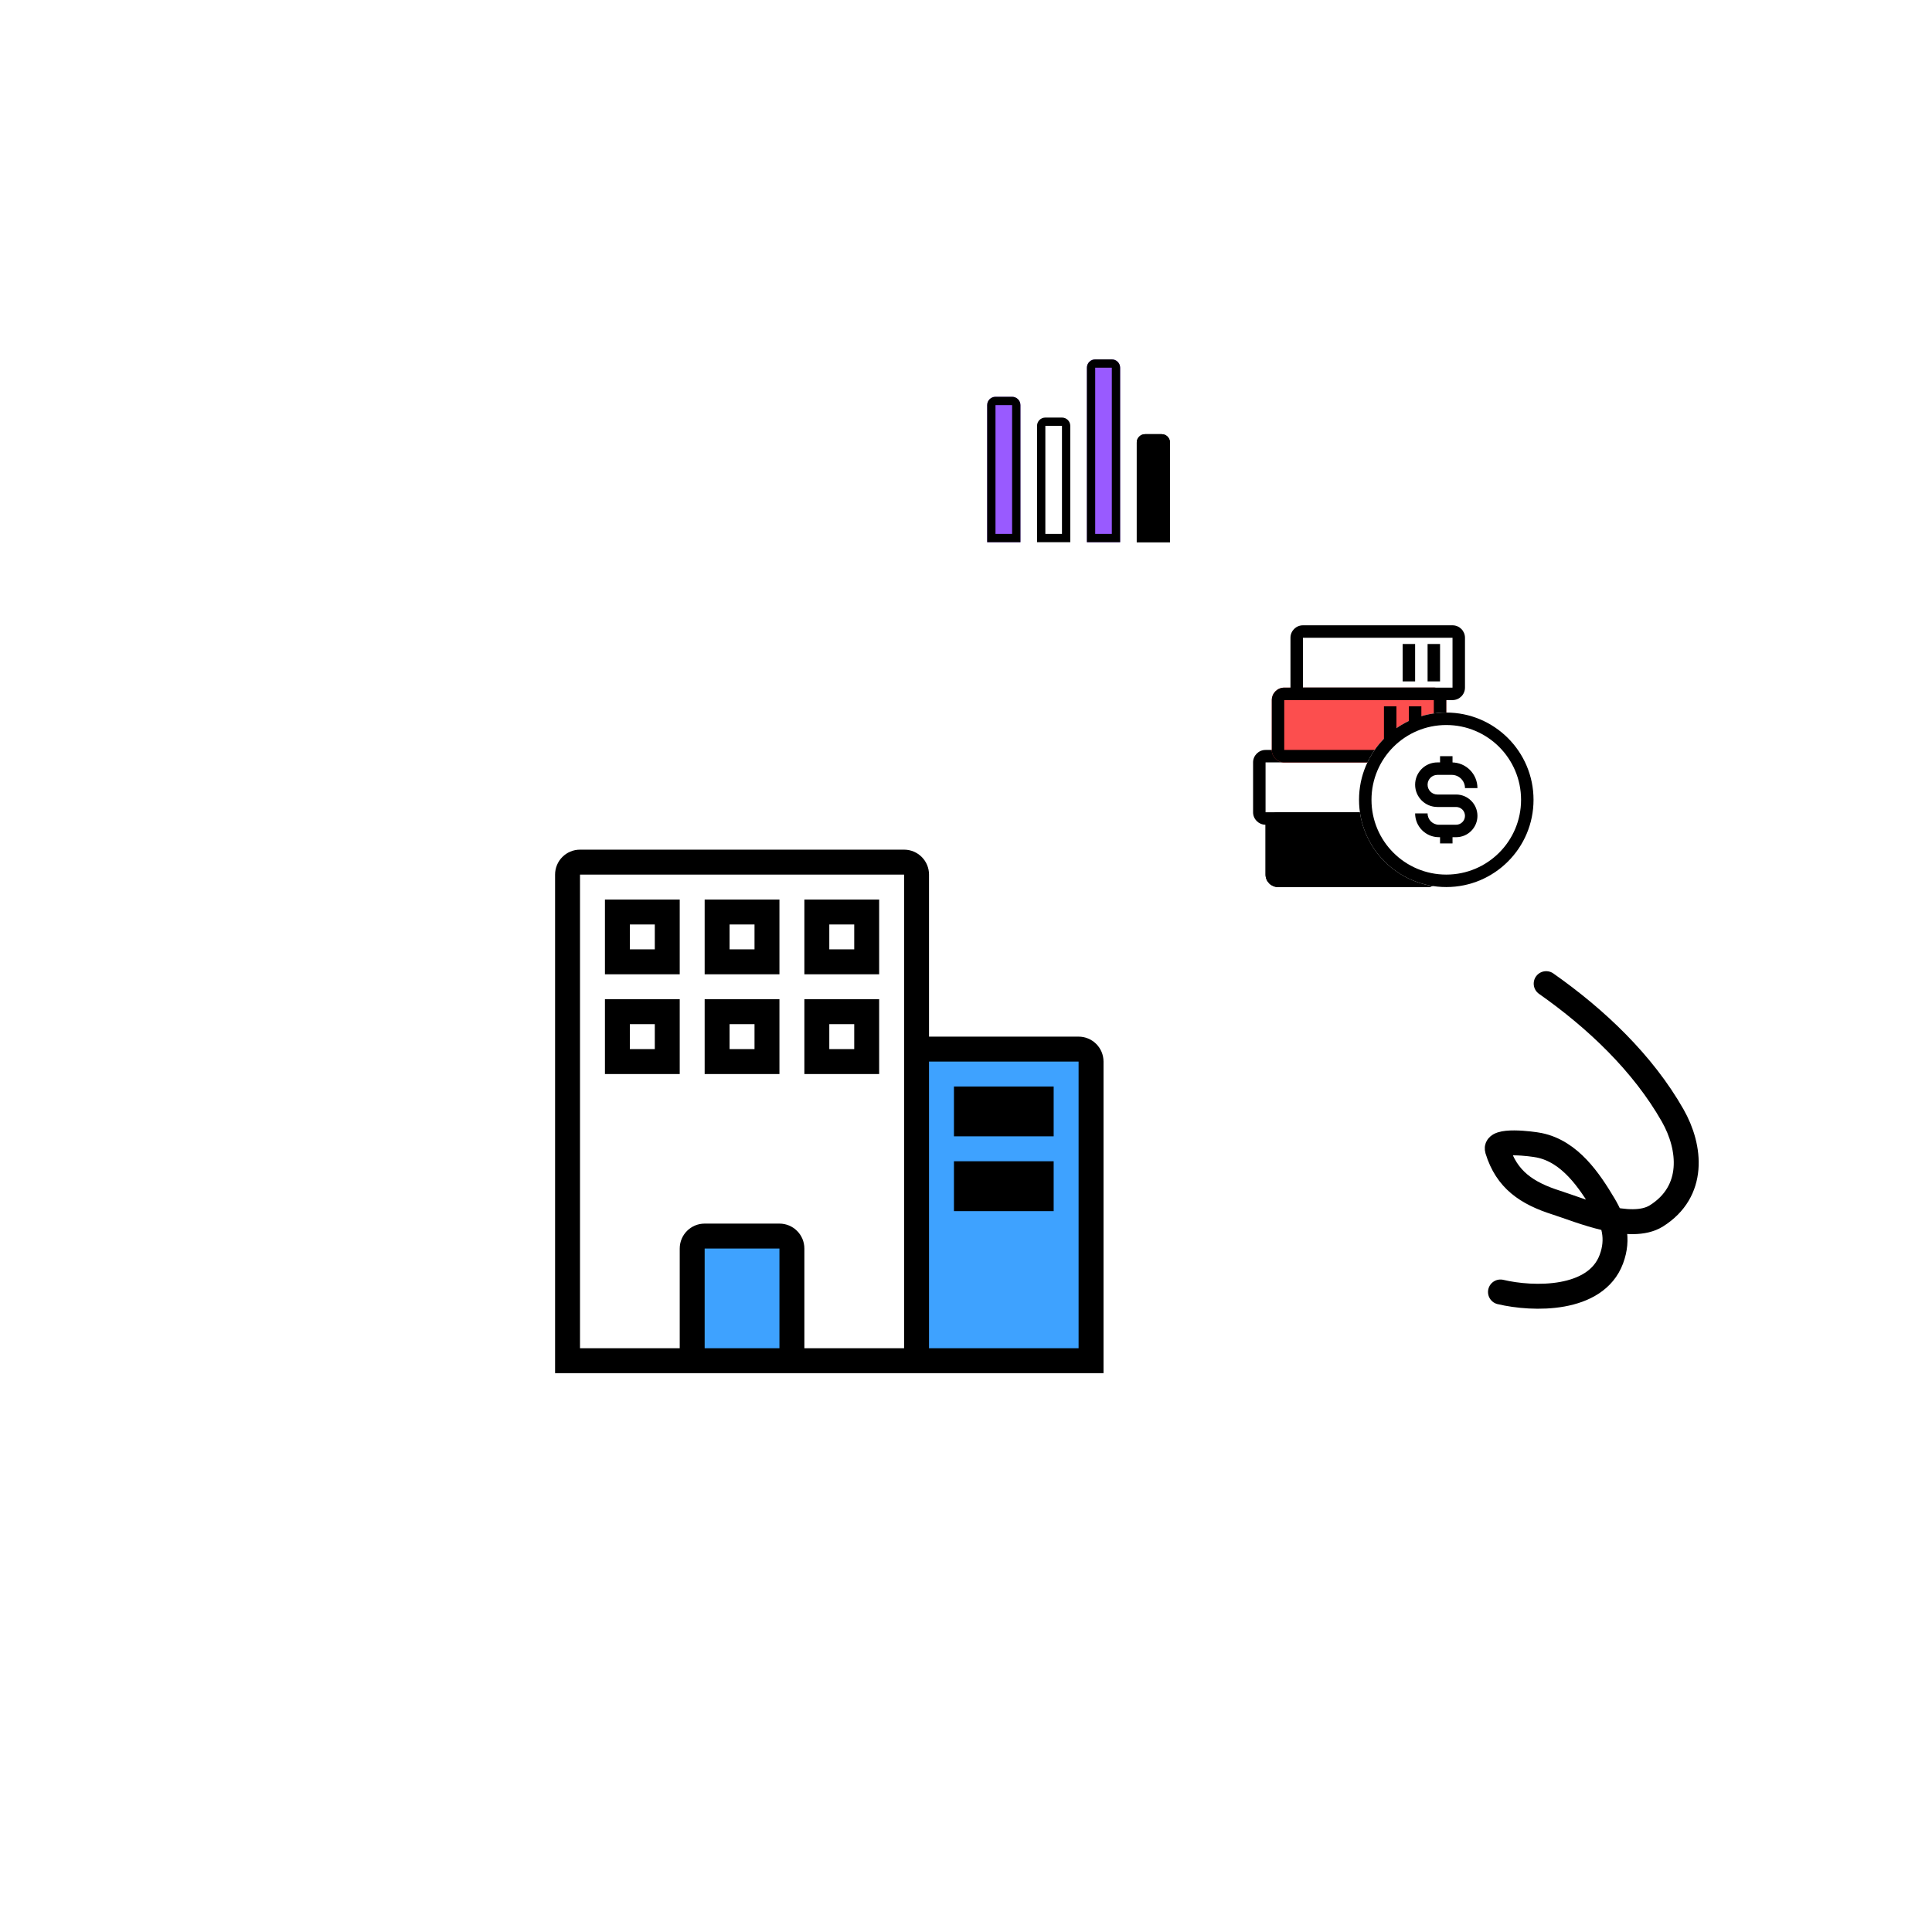<svg width="372" height="372" viewBox="0 0 372 372" fill="none" xmlns="http://www.w3.org/2000/svg">
<g filter="url(#filter0_d_1060_40393)">
<rect x="39.678" y="90" width="240" height="240" rx="120" fill="white" shape-rendering="crispEdges"/>
<rect x="109.277" y="162" width="67.2" height="96" fill="white"/>
<path d="M152.477 258H133.277V235.2H152.477V258Z" fill="#3EA2FF"/>
<path d="M210.079 258H176.479V198H210.079V258Z" fill="#3EA2FF"/>
<path fill-rule="evenodd" clip-rule="evenodd" d="M174.079 164.4H111.679V255.6H130.879V236.4C130.879 233.749 133.028 231.6 135.679 231.6H150.079C152.73 231.6 154.879 233.749 154.879 236.4V255.6H174.079V195.6V164.4ZM154.879 260.4L174.079 260.4H178.879H212.479V200.4C212.479 197.749 210.33 195.6 207.679 195.6H178.879V164.4C178.879 161.749 176.73 159.6 174.079 159.6H111.679C109.028 159.6 106.879 161.749 106.879 164.4V260.4L130.879 260.4H154.879ZM150.079 255.6V236.4H135.679V255.6H150.079ZM207.679 255.6H178.879V200.4H207.679V255.6ZM126.079 174H121.279V178.8H126.079V174ZM116.479 169.2V183.6H130.879V169.2H116.479ZM121.279 193.2H126.079V198H121.279V193.2ZM116.479 202.8V188.4H130.879V202.8H116.479ZM145.279 174H140.479V178.8H145.279V174ZM135.679 169.2V183.6H150.079V169.2H135.679ZM140.479 193.2H145.279V198H140.479V193.2ZM135.679 202.8V188.4H150.079V202.8H135.679ZM164.479 174H159.679V178.8H164.479V174ZM154.879 169.2V183.6H169.279V169.2H154.879ZM159.679 193.2H164.479V198H159.679V193.2ZM154.879 202.8V188.4H169.279V202.8H154.879ZM198.079 208.4H188.479V211.6H198.079V208.4ZM183.679 205.2V214.8H202.879V205.2H183.679ZM188.479 222.8H198.079V226H188.479V222.8ZM183.679 229.2V219.6H202.879V229.2H183.679Z" fill="black"/>
<rect x="186.078" y="207.6" width="14.4" height="4.8" fill="black"/>
<rect x="186.078" y="222" width="14.4" height="4.8" fill="black"/>
</g>
<g filter="url(#filter1_d_1060_40393)">
<rect x="206.477" y="81.6" width="120" height="120" rx="60" fill="white" shape-rendering="crispEdges"/>
<path d="M242.477 153.6V142.2L245.477 141L246.077 130.2L249.677 129.6L250.277 117.6H280.277L280.877 129L277.277 129.6V133.8L279.677 134.4L288.677 138.6L293.477 144L294.077 150.6L292.277 158.4L287.477 163.2L279.077 165.6L267.077 162.6L262.877 154.2L242.477 153.6Z" fill="white"/>
<path d="M243.676 154.8C243.676 153.474 244.75 152.4 246.076 152.4H274.876C276.201 152.4 277.276 153.474 277.276 154.8V164.4C277.276 165.725 276.201 166.8 274.876 166.8H246.076C244.75 166.8 243.676 165.725 243.676 164.4V154.8Z" fill="black"/>
<path fill-rule="evenodd" clip-rule="evenodd" d="M274.876 154.8H246.076V164.4H274.876V154.8ZM246.076 152.4C244.75 152.4 243.676 153.474 243.676 154.8V164.4C243.676 165.725 244.75 166.8 246.076 166.8H274.876C276.201 166.8 277.276 165.725 277.276 164.4V154.8C277.276 153.474 276.201 152.4 274.876 152.4H246.076Z" fill="black"/>
<path fill-rule="evenodd" clip-rule="evenodd" d="M272.477 142.8H243.677V152.4H272.477V142.8ZM243.677 140.4C242.352 140.4 241.277 141.474 241.277 142.8V152.4C241.277 153.725 242.352 154.8 243.677 154.8H272.477C273.803 154.8 274.877 153.725 274.877 152.4V142.8C274.877 141.474 273.803 140.4 272.477 140.4H243.677Z" fill="black"/>
<path d="M244.877 130.8C244.877 129.474 245.951 128.4 247.277 128.4H276.077C277.402 128.4 278.477 129.474 278.477 130.8V140.4C278.477 141.725 277.402 142.8 276.077 142.8H247.277C245.951 142.8 244.877 141.725 244.877 140.4V130.8Z" fill="#FC4E4E"/>
<path fill-rule="evenodd" clip-rule="evenodd" d="M276.077 130.8H247.277V140.4H276.077V130.8ZM247.277 128.4C245.951 128.4 244.877 129.474 244.877 130.8V140.4C244.877 141.725 245.951 142.8 247.277 142.8H276.077C277.402 142.8 278.477 141.725 278.477 140.4V130.8C278.477 129.474 277.402 128.4 276.077 128.4H247.277Z" fill="black"/>
<path fill-rule="evenodd" clip-rule="evenodd" d="M279.677 118.8H250.877V128.4H279.677V118.8ZM250.877 116.4C249.551 116.4 248.477 117.474 248.477 118.8V128.4C248.477 129.725 249.551 130.8 250.877 130.8H279.677C281.002 130.8 282.077 129.725 282.077 128.4V118.8C282.077 117.474 281.002 116.4 279.677 116.4H250.877Z" fill="black"/>
<path d="M295.276 150C295.276 159.279 287.754 166.8 278.476 166.8C269.197 166.8 261.676 159.279 261.676 150C261.676 140.722 269.197 133.2 278.476 133.2C287.754 133.2 295.276 140.722 295.276 150Z" fill="white"/>
<path fill-rule="evenodd" clip-rule="evenodd" d="M278.476 164.4C286.429 164.4 292.876 157.953 292.876 150C292.876 142.047 286.429 135.6 278.476 135.6C270.523 135.6 264.076 142.047 264.076 150C264.076 157.953 270.523 164.4 278.476 164.4ZM278.476 166.8C287.754 166.8 295.276 159.279 295.276 150C295.276 140.722 287.754 133.2 278.476 133.2C269.197 133.2 261.676 140.722 261.676 150C261.676 159.279 269.197 166.8 278.476 166.8Z" fill="black"/>
<path fill-rule="evenodd" clip-rule="evenodd" d="M272.477 147.091C272.477 144.721 274.398 142.8 276.767 142.8H279.531C282.262 142.8 284.477 145.014 284.477 147.746H282.077C282.077 146.34 280.937 145.2 279.531 145.2H276.767C275.723 145.2 274.877 146.047 274.877 147.091C274.877 148.136 275.723 148.982 276.767 148.982H280.367C282.637 148.982 284.477 150.822 284.477 153.091C284.477 155.361 282.637 157.2 280.367 157.2H277.058C274.528 157.2 272.477 155.149 272.477 152.618H274.877C274.877 153.823 275.853 154.8 277.058 154.8H280.367C281.311 154.8 282.077 154.035 282.077 153.091C282.077 152.147 281.311 151.382 280.367 151.382H276.767C274.398 151.382 272.477 149.461 272.477 147.091Z" fill="black"/>
<path d="M277.277 141.6H279.677V144H277.277V141.6Z" fill="black"/>
<path d="M277.277 156H279.677V158.4H277.277V156Z" fill="black"/>
<path fill-rule="evenodd" clip-rule="evenodd" d="M274.877 127.2V120H277.277V127.2H274.877Z" fill="black"/>
<path fill-rule="evenodd" clip-rule="evenodd" d="M271.277 135.6V132H273.677V135.6H271.277Z" fill="black"/>
<path fill-rule="evenodd" clip-rule="evenodd" d="M270.076 127.2V120H272.476V127.2H270.076Z" fill="black"/>
<path fill-rule="evenodd" clip-rule="evenodd" d="M266.477 139.2V132H268.877V139.2H266.477Z" fill="black"/>
</g>
<g filter="url(#filter2_d_1060_40393)">
<rect x="166.877" y="42" width="81.6" height="81.6" rx="40.8" fill="white" shape-rendering="crispEdges"/>
<rect x="200.479" y="77.2" width="4.8" height="22.4" fill="white"/>
<path d="M190.078 74C190.078 73.116 190.794 72.4 191.678 72.4H194.878C195.762 72.4 196.478 73.116 196.478 74V100.4H190.078V74Z" fill="#995AFF"/>
<path fill-rule="evenodd" clip-rule="evenodd" d="M194.878 74H191.678V98.8H194.878V74ZM191.678 72.4C190.794 72.4 190.078 73.116 190.078 74V100.4H196.478V74C196.478 73.116 195.762 72.4 194.878 72.4H191.678Z" fill="black"/>
<path fill-rule="evenodd" clip-rule="evenodd" d="M204.478 78H201.278V98.8H204.478V78ZM201.278 76.4C200.394 76.4 199.678 77.116 199.678 78V100.4H206.078V78C206.078 77.116 205.361 76.4 204.478 76.4H201.278Z" fill="black"/>
<path d="M209.277 66.8C209.277 65.916 209.994 65.2 210.877 65.2H214.077C214.961 65.2 215.677 65.916 215.677 66.8V100.4H209.277V66.8Z" fill="#995AFF"/>
<path fill-rule="evenodd" clip-rule="evenodd" d="M214.077 66.8H210.877V98.8H214.077V66.8ZM210.877 65.2C209.994 65.2 209.277 65.916 209.277 66.8V100.4H215.677V66.8C215.677 65.916 214.961 65.2 214.077 65.2H210.877Z" fill="black"/>
<path d="M218.877 81.2C218.877 80.316 219.593 79.6 220.477 79.6H223.677C224.561 79.6 225.277 80.316 225.277 81.2V100.4H218.877V81.2Z" fill="black"/>
<path fill-rule="evenodd" clip-rule="evenodd" d="M223.677 81.2H220.477V98.8H223.677V81.2ZM220.477 79.6C219.593 79.6 218.877 80.316 218.877 81.2V100.4H225.277V81.2C225.277 80.316 224.561 79.6 223.677 79.6H220.477Z" fill="black"/>
</g>
<path d="M288.911 248.766C295.199 250.261 307.256 250.531 310.262 242.448C311.733 238.493 310.749 235.223 308.786 231.931C306.038 227.325 302.31 221.727 296.368 220.518C294.96 220.231 287.683 219.29 288.327 221.385C290.094 227.14 293.952 229.747 299.704 231.576C304.063 232.962 313.962 237.239 318.937 234.112C326.427 229.404 325.593 220.979 322.072 214.787C316.313 204.66 307.287 196.122 297.71 189.397" stroke="black" stroke-width="4.8" stroke-linecap="round"/>
<defs>
<filter id="filter0_d_1060_40393" x="7.678" y="62" width="304" height="304" filterUnits="userSpaceOnUse" color-interpolation-filters="sRGB">
<feFlood flood-opacity="0" result="BackgroundImageFix"/>
<feColorMatrix in="SourceAlpha" type="matrix" values="0 0 0 0 0 0 0 0 0 0 0 0 0 0 0 0 0 0 127 0" result="hardAlpha"/>
<feOffset dy="4"/>
<feGaussianBlur stdDeviation="16"/>
<feComposite in2="hardAlpha" operator="out"/>
<feColorMatrix type="matrix" values="0 0 0 0 0.242 0 0 0 0 0.636 0 0 0 0 1 0 0 0 0.12 0"/>
<feBlend mode="normal" in2="BackgroundImageFix" result="effect1_dropShadow_1060_40393"/>
<feBlend mode="normal" in="SourceGraphic" in2="effect1_dropShadow_1060_40393" result="shape"/>
</filter>
<filter id="filter1_d_1060_40393" x="174.477" y="53.6" width="184" height="184" filterUnits="userSpaceOnUse" color-interpolation-filters="sRGB">
<feFlood flood-opacity="0" result="BackgroundImageFix"/>
<feColorMatrix in="SourceAlpha" type="matrix" values="0 0 0 0 0 0 0 0 0 0 0 0 0 0 0 0 0 0 127 0" result="hardAlpha"/>
<feOffset dy="4"/>
<feGaussianBlur stdDeviation="16"/>
<feComposite in2="hardAlpha" operator="out"/>
<feColorMatrix type="matrix" values="0 0 0 0 0.988 0 0 0 0 0.306 0 0 0 0 0.306 0 0 0 0.12 0"/>
<feBlend mode="normal" in2="BackgroundImageFix" result="effect1_dropShadow_1060_40393"/>
<feBlend mode="normal" in="SourceGraphic" in2="effect1_dropShadow_1060_40393" result="shape"/>
</filter>
<filter id="filter2_d_1060_40393" x="134.877" y="14" width="145.6" height="145.6" filterUnits="userSpaceOnUse" color-interpolation-filters="sRGB">
<feFlood flood-opacity="0" result="BackgroundImageFix"/>
<feColorMatrix in="SourceAlpha" type="matrix" values="0 0 0 0 0 0 0 0 0 0 0 0 0 0 0 0 0 0 127 0" result="hardAlpha"/>
<feOffset dy="4"/>
<feGaussianBlur stdDeviation="16"/>
<feComposite in2="hardAlpha" operator="out"/>
<feColorMatrix type="matrix" values="0 0 0 0 0.602 0 0 0 0 0.354 0 0 0 0 1 0 0 0 0.12 0"/>
<feBlend mode="normal" in2="BackgroundImageFix" result="effect1_dropShadow_1060_40393"/>
<feBlend mode="normal" in="SourceGraphic" in2="effect1_dropShadow_1060_40393" result="shape"/>
</filter>
</defs>
</svg>
